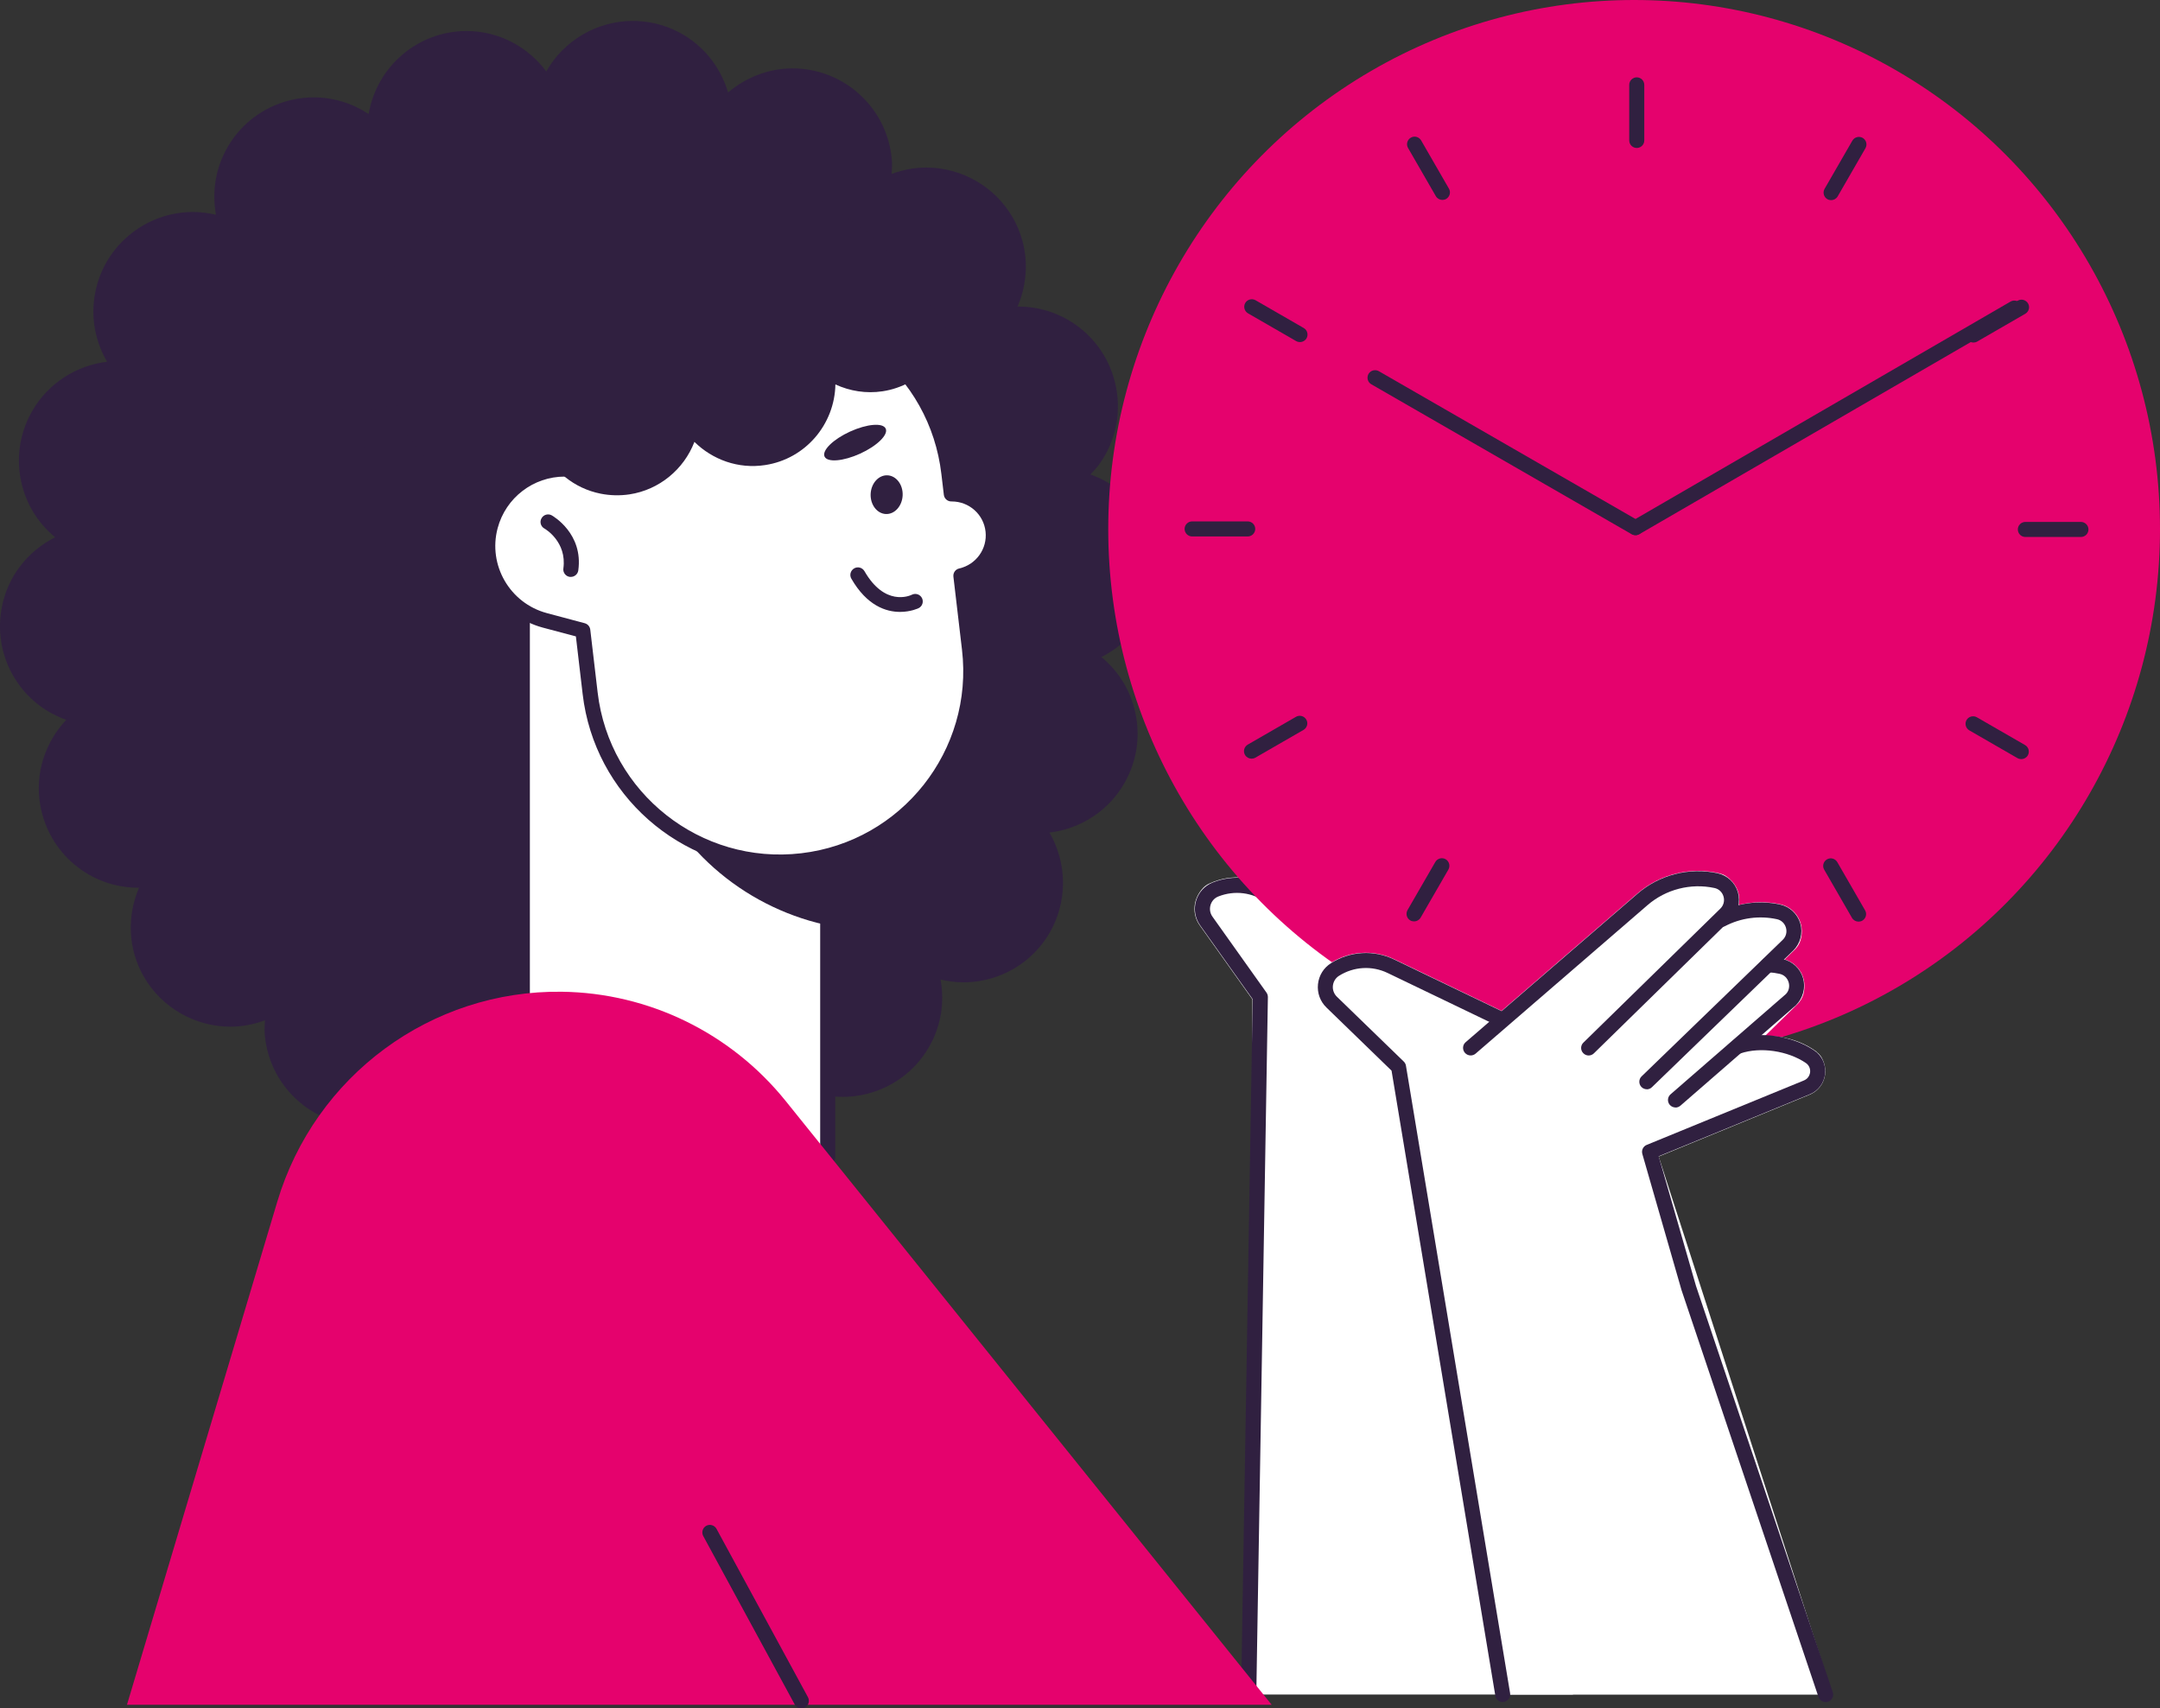 <svg xmlns="http://www.w3.org/2000/svg" id="Layer_2" data-name="Layer 2" viewBox="0 0 286.82 226.87"><rect x="0" y="0" width="286.82" height="226.87" fill="#333333" stroke="none"/><defs><style>      .cls-1 {        fill: #302040;      }      .cls-2 {        fill: #fff;      }      .cls-3 {        fill: #e5026d;      }    </style></defs><g id="_Layer_" data-name="&amp;lt;Layer&amp;gt;"><g><path class="cls-1" d="M153.39,77.75c.61-3.48-.16-7-2.19-9.89-1.6-2.28-3.83-3.94-6.41-4.85.44-.47.88-.94,1.26-1.47,2.03-2.9,2.81-6.41,2.19-9.89-1.12-6.34-6.6-10.94-13.03-10.94-.03,0-.06,0-.09,0,1.59-3.71,1.52-8.08-.65-11.84-2.36-4.08-6.75-6.62-11.48-6.62-1.57,0-3.12.3-4.59.85.04-.64.08-1.28.02-1.93-.31-3.52-1.97-6.71-4.68-8.99-2.38-2-5.4-3.1-8.51-3.1s-6.18,1.18-8.55,3.2c-1.15-3.89-4.03-7.21-8.12-8.7-1.46-.53-2.98-.8-4.53-.8-4.79,0-9.17,2.62-11.49,6.7-2.42-3.23-6.24-5.36-10.58-5.36-6.54,0-11.95,4.77-13.01,11.02-2.12-1.4-4.63-2.21-7.27-2.21-1.54,0-3.07.27-4.53.8-3.32,1.21-5.98,3.64-7.47,6.85-1.17,2.51-1.49,5.26-1,7.94-.99-.23-2.01-.37-3.05-.37-3.1,0-6.12,1.1-8.5,3.1-2.71,2.27-4.37,5.46-4.68,8.99-.24,2.76.4,5.45,1.77,7.8-4.12.49-7.83,2.88-9.93,6.52-1.77,3.06-2.24,6.63-1.32,10.05.72,2.69,2.25,5,4.35,6.74-3.64,1.83-6.37,5.25-7.12,9.5-.61,3.48.16,7,2.19,9.89,1.6,2.28,3.83,3.94,6.41,4.85-2.77,2.94-4.21,7.08-3.45,11.36,1.12,6.34,6.59,10.94,13.02,10.94.03,0,.06,0,.09,0-1.59,3.71-1.52,8.08.65,11.83,2.36,4.08,6.76,6.62,11.48,6.62,1.57,0,3.12-.3,4.59-.85-.04.64-.08,1.28-.02,1.93.31,3.52,1.97,6.71,4.68,8.99,2.38,2,5.4,3.1,8.5,3.1s6.18-1.18,8.55-3.2c1.15,3.89,4.03,7.21,8.12,8.7,1.46.53,2.98.8,4.53.8,4.79,0,9.17-2.62,11.49-6.7,2.42,3.23,6.24,5.36,10.58,5.36,6.54,0,11.95-4.77,13.01-11.02,2.12,1.4,4.63,2.21,7.27,2.21,1.54,0,3.07-.27,4.53-.8,3.32-1.21,5.97-3.64,7.47-6.84,1.17-2.51,1.49-5.26,1-7.94.99.23,2.01.37,3.05.37,3.1,0,6.12-1.1,8.51-3.1,5-4.2,6.08-11.32,2.9-16.79,4.12-.48,7.84-2.88,9.93-6.52,1.77-3.06,2.24-6.63,1.32-10.05-.72-2.69-2.25-5-4.35-6.74,3.64-1.82,6.37-5.25,7.12-9.5Z"></path><path class="cls-2" d="M199.16,150.34l9.71,74.69h-42.84s.27-92.32.27-92.32l-6.98-9.81c-1.05-1.47-.96-3.5.44-4.99.24-.25.53-.45.85-.59,2.9-1.33,6.22-.99,8.77.88l12.68,9.26s.04.05.06.07l17.03,22.81Z"></path><path class="cls-1" d="M165.8,226.03s-.01,0-.02,0c-.55,0-.99-.46-.98-1.02l1.54-92.32-6.98-9.81c-.67-.95-.87-2.13-.54-3.25.33-1.12,1.14-2.01,2.22-2.44,2.79-1.12,5.9-.72,8.33,1.05l12.68,9.26c.45.33.54.95.22,1.4-.33.45-.95.54-1.4.22l-12.68-9.26c-1.87-1.36-4.26-1.66-6.41-.81-.51.2-.89.62-1.04,1.15-.15.53-.06,1.08.26,1.53l7.17,10.08c.12.17.19.38.19.6l-1.54,92.65c0,.55-.46.98-1,.98Z"></path><ellipse class="cls-1" cx="84.64" cy="60.38" rx="34.27" ry="36.49" transform="translate(-1.47 118.64) rotate(-69.58)"></ellipse><g><rect class="cls-2" x="69.36" y="76.3" width="40.55" height="77.39" transform="translate(179.27 230) rotate(180)"></rect><path class="cls-1" d="M109.91,154.7h-40.55c-.55,0-1-.45-1-1v-77.39c0-.55.45-1,1-1h40.55c.55,0,1,.45,1,1v77.39c0,.55-.45,1-1,1ZM70.36,152.7h38.55v-75.39h-38.55v75.39Z"></path></g><path class="cls-1" d="M109.45,122.78c-10.82-2.47-20.15-10.32-23.99-21.6l-3.54-10.38,27.53-9.42v41.4Z"></path><g><path class="cls-2" d="M75.68,62.31c1.53-11.19,10.44-20.36,22.17-21.74h0c13.91-1.63,26.51,8.32,28.14,22.23l.33,2.78c2.8-.02,5.23,2.05,5.54,4.9h0c.31,2.82-1.57,5.35-4.27,5.97l1.14,9.7c1.63,13.91-8.32,26.51-22.23,28.14-13.91,1.63-26.51-8.32-28.14-22.23l-.98-8.35-5.02-1.34c-5.45-1.45-8.7-7.05-7.25-12.5h0c1.28-4.81,5.78-7.9,10.57-7.56Z"></path><path class="cls-1" d="M103.53,115.47c-13.17,0-24.59-9.89-26.16-23.29l-.9-7.67-4.37-1.16c-5.98-1.59-9.55-7.75-7.96-13.73,1.3-4.88,5.7-8.26,10.68-8.33,1.96-11.48,11.26-20.34,22.91-21.71,6.99-.82,13.89,1.13,19.41,5.5,5.52,4.36,9.02,10.62,9.84,17.61l.23,1.95c2.95.38,5.31,2.71,5.64,5.74.33,2.98-1.43,5.75-4.17,6.79l1.04,8.87c1.69,14.43-8.67,27.55-23.11,29.25-1.04.12-2.07.18-3.09.18ZM74.98,63.29c-4.14,0-7.82,2.79-8.9,6.85-1.31,4.91,1.63,9.97,6.54,11.28l5.02,1.34c.4.11.69.44.74.85l.98,8.35c1.57,13.34,13.69,22.92,27.03,21.35,13.34-1.56,22.92-13.69,21.35-27.03l-1.14-9.7c-.06-.51.27-.98.77-1.09,2.24-.51,3.75-2.61,3.5-4.89-.25-2.29-2.18-4.01-4.5-4.01-.02,0-.03,0-.05,0-.51,0-.93-.38-.99-.88l-.33-2.78c-.76-6.46-3.99-12.24-9.09-16.27-5.1-4.03-11.47-5.84-17.94-5.08-11.04,1.3-19.8,9.88-21.3,20.88-.07.52-.53.9-1.06.86-.21-.01-.43-.02-.64-.02Z"></path></g><path class="cls-1" d="M75.8,76.61s-.09,0-.14,0c-.55-.08-.93-.58-.85-1.13.48-3.53-2.4-5.23-2.53-5.3-.48-.27-.65-.88-.37-1.36.27-.48.88-.65,1.36-.38.17.1,4.2,2.42,3.52,7.31-.07.5-.5.86-.99.86Z"></path><path class="cls-1" d="M119.52,81.26c-1.84,0-4.39-.8-6.47-4.41-.28-.48-.11-1.09.37-1.37.48-.28,1.09-.11,1.37.37,2.69,4.68,5.95,3.3,6.31,3.12.49-.24,1.09-.03,1.33.46.24.49.04,1.09-.45,1.33-.02.01-1.03.5-2.47.5Z"></path><path class="cls-1" d="M119.86,65.78c-.06,1.42-1.06,2.53-2.23,2.48s-2.08-1.24-2.02-2.66c.06-1.42,1.06-2.53,2.23-2.48s2.08,1.24,2.02,2.66Z"></path><path class="cls-1" d="M117.61,56.92c.37.81-1.15,2.3-3.39,3.32-2.24,1.02-4.36,1.2-4.73.39-.37-.81,1.15-2.3,3.39-3.32,2.24-1.02,4.36-1.2,4.73-.39Z"></path><path class="cls-3" d="M16.86,226.39h152l-64.53-80.18c-7.27-9.03-18.15-14.35-29.7-14.51h0c-17.38-.24-32.8,11.14-37.81,27.88l-19.96,66.81Z"></path><path class="cls-1" d="M79.29,20.8c-18.19,2.78-32.15,16.1-36.65,32.8,1.96.93,4.19,1.28,6.4.94,1.29-.2,2.53-.64,3.67-1.28.05.53.1,1.06.23,1.59.7,2.86,2.47,5.28,4.99,6.81,2.21,1.34,4.84,1.87,7.4,1.48,2.62-.4,4.94-1.75,6.64-3.72,1.44,3.06,4.23,5.43,7.79,6.14,1.27.25,2.56.28,3.83.09,3.95-.6,7.22-3.32,8.62-6.97,2.4,2.36,5.82,3.63,9.39,3.08,5.39-.82,9.24-5.44,9.33-10.71,1.92.89,4.09,1.24,6.27.91,1.27-.19,2.49-.61,3.63-1.23,2.48-1.36,4.3-3.57,5.18-6.25-8.65-16.61-27.17-26.68-46.71-23.69Z"></path><path class="cls-1" d="M106.41,226.87c-.35,0-.7-.19-.88-.52l-12.15-22.37c-.26-.49-.08-1.09.4-1.36.49-.26,1.09-.08,1.36.4l12.15,22.37c.26.49.08,1.09-.4,1.36-.15.08-.32.12-.48.12Z"></path><ellipse class="cls-3" cx="216.99" cy="70.27" rx="69.83" ry="70.27"></ellipse><g><path class="cls-1" d="M217.34,19.65c-.55,0-1-.45-1-1v-7.38c0-.55.45-1,1-1s1,.45,1,1v7.38c0,.55-.45,1-1,1Z"></path><path class="cls-1" d="M191.53,26.55c-.35,0-.68-.18-.87-.5l-3.69-6.4c-.28-.48-.11-1.09.37-1.37.48-.28,1.09-.11,1.37.37l3.69,6.4c.28.48.11,1.09-.37,1.37-.16.09-.33.13-.5.13Z"></path><path class="cls-1" d="M172.62,45.43c-.17,0-.34-.04-.5-.13l-6.4-3.69c-.48-.28-.64-.89-.37-1.37.28-.48.89-.64,1.37-.37l6.4,3.69c.48.28.64.89.37,1.37-.19.32-.52.5-.87.5Z"></path><path class="cls-1" d="M165.68,71.24h-7.38c-.55,0-1-.45-1-1s.45-1,1-1h7.38c.55,0,1,.45,1,1s-.45,1-1,1Z"></path><path class="cls-1" d="M166.19,100.75c-.35,0-.68-.18-.87-.5-.28-.48-.11-1.09.37-1.37l6.4-3.69c.48-.28,1.09-.11,1.37.37.28.48.11,1.09-.37,1.37l-6.4,3.69c-.16.09-.33.13-.5.13Z"></path><path class="cls-1" d="M187.77,122.36c-.17,0-.34-.04-.5-.13-.48-.28-.64-.89-.37-1.37l3.69-6.39c.28-.48.89-.64,1.37-.37.48.28.64.89.37,1.37l-3.69,6.39c-.19.32-.52.5-.87.5Z"></path><path class="cls-1" d="M217.28,130.28c-.55,0-1-.45-1-1v-7.38c0-.55.45-1,1-1s1,.45,1,1v7.38c0,.55-.45,1-1,1Z"></path><path class="cls-1" d="M246.79,122.39c-.35,0-.68-.18-.87-.5l-3.69-6.4c-.28-.48-.11-1.09.37-1.37.48-.28,1.09-.11,1.37.37l3.69,6.4c.28.48.11,1.09-.37,1.37-.16.09-.33.13-.5.13Z"></path><path class="cls-1" d="M268.4,100.81c-.17,0-.34-.04-.5-.13l-6.4-3.69c-.48-.28-.64-.89-.37-1.37.28-.48.89-.64,1.37-.37l6.4,3.69c.48.28.64.89.37,1.37-.19.32-.52.5-.87.5Z"></path><path class="cls-1" d="M276.32,71.31h-7.38c-.55,0-1-.45-1-1s.45-1,1-1h7.38c.55,0,1,.45,1,1s-.45,1-1,1Z"></path><path class="cls-1" d="M262.04,45.49c-.35,0-.68-.18-.87-.5-.28-.48-.11-1.09.37-1.37l6.39-3.69c.48-.28,1.09-.11,1.37.37.28.48.11,1.09-.37,1.37l-6.39,3.69c-.16.09-.33.13-.5.13Z"></path><path class="cls-1" d="M243.15,26.58c-.17,0-.34-.04-.5-.13-.48-.28-.64-.89-.37-1.37l3.69-6.4c.28-.48.89-.64,1.37-.37.48.28.64.89.37,1.37l-3.69,6.4c-.19.32-.52.5-.87.5Z"></path></g><path class="cls-1" d="M217.2,71.07c-.35,0-.68-.18-.87-.5-.28-.48-.11-1.09.36-1.37l50.28-29.15c.48-.28,1.09-.11,1.37.36.28.48.11,1.09-.36,1.37l-50.28,29.15c-.16.09-.33.14-.5.14Z"></path><path class="cls-1" d="M218.03,69.57c.17.3.19.68,0,1-.28.48-.89.64-1.37.37l-34.57-19.91c-.48-.27-.64-.89-.37-1.37.28-.48.89-.64,1.37-.37l34.57,19.91c.16.09.28.22.37.37Z"></path><path class="cls-2" d="M241.24,139.68c-2.01-1.47-4.45-2.17-6.89-2.09l4.32-4.23c.37-.36.65-.81.79-1.31.59-2.19-.64-4.09-2.47-4.64l1.33-1.3c.36-.35.64-.78.77-1.26.66-2.31-.73-4.35-2.73-4.77-1.82-.39-3.69-.34-5.47.09.24-1.32-.2-2.78-1.69-3.82-.22-.15-.47-.26-.73-.33-3.87-.97-8.02.03-11.03,2.63l-18.07,15.61s-.05-.04-.07-.06l-14.16-6.81c-2.85-1.37-6.17-1.11-8.78.73-.28.2-.54.45-.73.74-1.11,1.71-.82,3.73.47,4.98l8.64,8.38s15.01,82.82,15.02,82.82h43.57l-23.08-71.45,20.04-8.22c1.79-.73,2.72-2.9,1.6-4.93-.16-.29-.4-.54-.68-.74Z"></path><path class="cls-1" d="M195.28,140.16c-.28,0-.56-.12-.76-.35-.36-.42-.32-1.05.1-1.41l22.84-19.73c2.89-2.5,6.85-3.51,10.59-2.71,1.31.28,2.35,1.25,2.72,2.53.37,1.28,0,2.66-.94,3.6l-18.18,17.79c-.4.39-1.03.38-1.41-.02-.39-.39-.38-1.03.02-1.41l18.18-17.79c.43-.42.59-1.03.42-1.61-.17-.58-.62-1.01-1.22-1.13-3.13-.67-6.44.18-8.86,2.27l-22.84,19.73c-.19.16-.42.24-.65.24Z"></path><path class="cls-1" d="M218.68,144.65c-.26,0-.52-.1-.72-.3-.38-.4-.37-1.03.02-1.41l18.75-18.14c.43-.42.59-1.02.42-1.61-.17-.58-.62-1.01-1.22-1.13-2.33-.5-4.78-.17-6.89.94-.49.26-1.09.06-1.35-.42-.26-.49-.07-1.09.42-1.35,2.52-1.32,5.45-1.71,8.23-1.12,1.31.28,2.35,1.25,2.72,2.53.37,1.28,0,2.66-.95,3.6l-18.76,18.14c-.19.19-.44.28-.7.28Z"></path><path class="cls-1" d="M222.49,147.07c-.28,0-.56-.12-.76-.34-.36-.42-.32-1.05.1-1.41l15.3-13.3c.39-.38.55-.99.38-1.57-.17-.58-.62-1.01-1.22-1.13-.5-.11-1.02-.18-1.53-.21-.55-.03-.97-.51-.94-1.06.03-.55.51-.97,1.06-.94.61.04,1.23.12,1.82.25,1.31.28,2.35,1.25,2.72,2.53.37,1.28,0,2.66-.94,3.6l-15.34,13.34c-.19.16-.42.25-.66.25Z"></path><path class="cls-1" d="M242.42,226.03c-.42,0-.81-.26-.95-.68l-18.18-54.01-5.21-18.1c-.14-.49.11-1.01.58-1.2l20.88-8.56c.46-.19.76-.6.82-1.09.05-.49-.16-.95-.57-1.23-2.4-1.63-6.05-2.16-8.68-1.27-.52.18-1.09-.1-1.27-.63-.18-.52.1-1.09.63-1.27,3.22-1.09,7.52-.47,10.44,1.51,1.02.69,1.57,1.87,1.44,3.1-.13,1.22-.91,2.27-2.05,2.73l-20.05,8.22,4.95,17.2,18.17,53.97c.18.52-.11,1.09-.63,1.27-.11.04-.21.05-.32.05Z"></path><path class="cls-1" d="M199.55,226.03c-.48,0-.9-.35-.99-.84l-13.78-83.01-8.64-8.38c-.84-.81-1.25-1.94-1.13-3.1.12-1.16.75-2.18,1.74-2.8,2.54-1.6,5.67-1.79,8.38-.48l14.15,6.8c.5.24.71.84.47,1.33-.24.5-.84.71-1.33.47l-14.16-6.81c-2.08-1-4.49-.86-6.45.37-.46.29-.76.77-.82,1.32-.06.54.14,1.08.53,1.46l8.88,8.61c.15.15.26.34.29.55l13.83,83.33c.09.54-.28,1.06-.82,1.15-.06,0-.11.01-.16.01Z"></path></g></g></svg>
